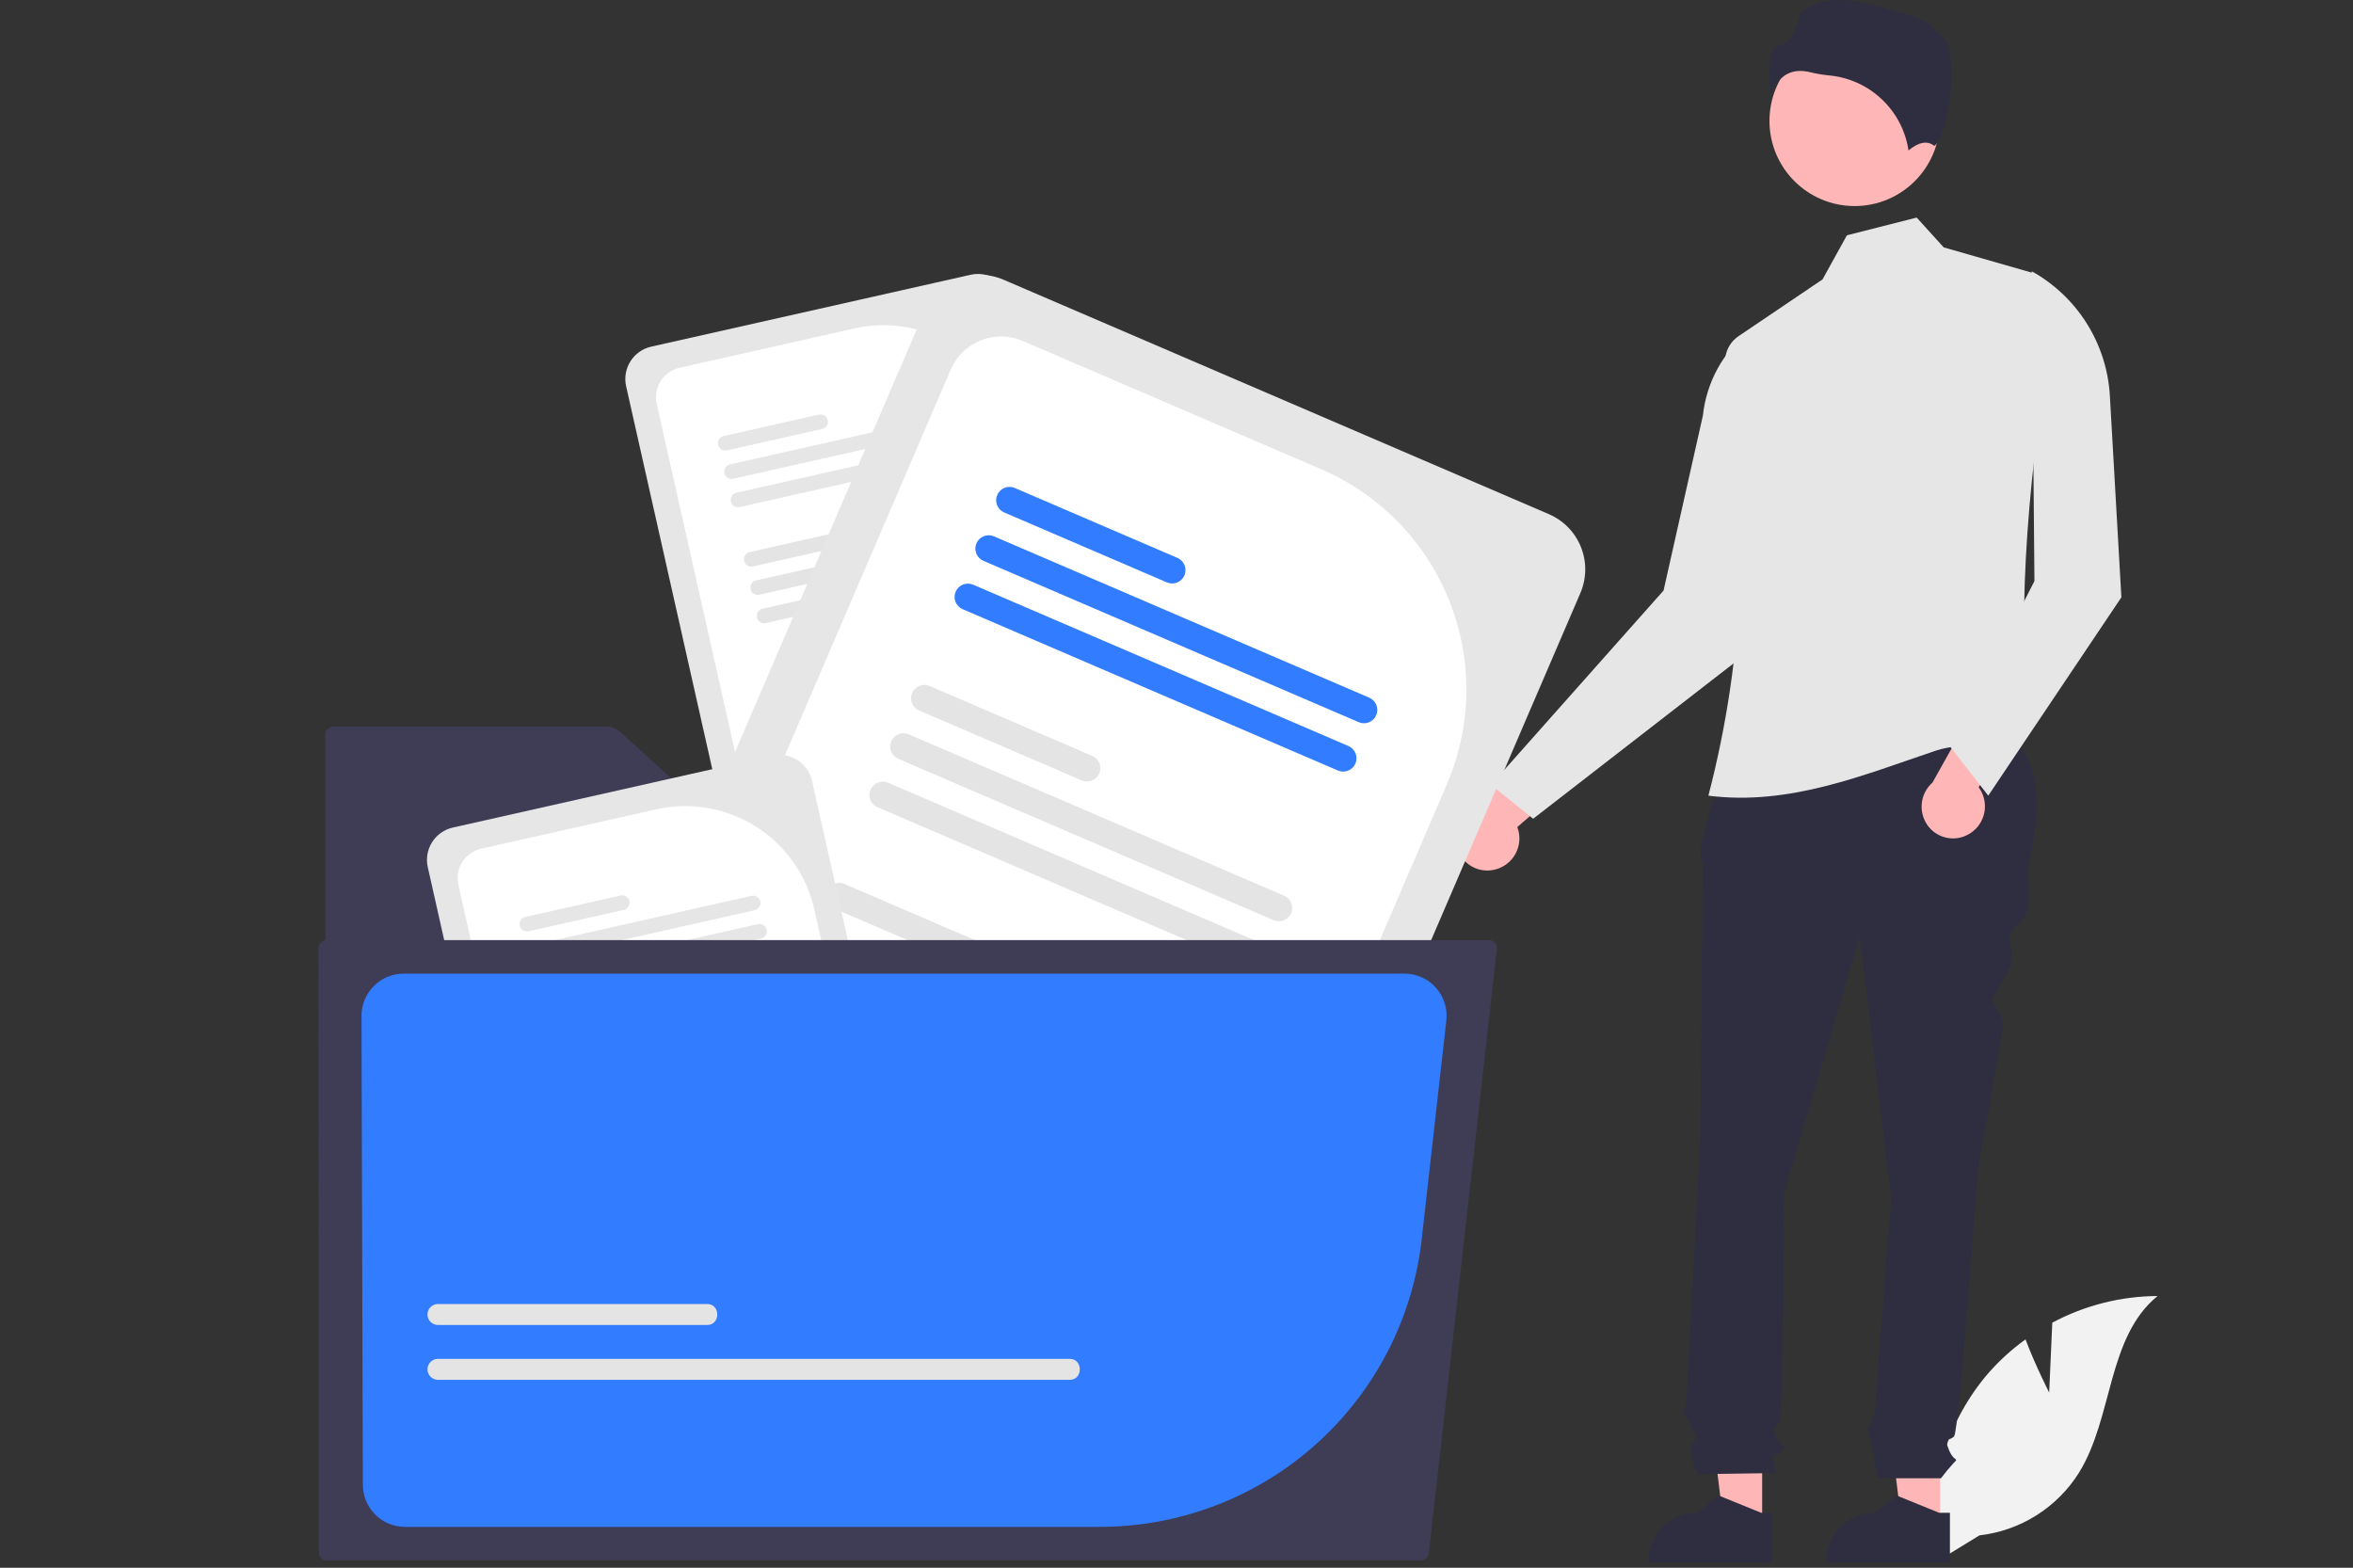 <svg width="866" height="577" viewBox="0 0 866 577" fill="none" xmlns="http://www.w3.org/2000/svg">
<rect x="0" y="0" width="866" height="577" fill="#333333" stroke="none"/>
<g clip-path="url(#clip0_2502_234)">
<path d="M549.817 320.137C552.847 319.504 555.506 317.705 557.222 315.129C558.938 312.552 559.573 309.404 558.989 306.364C558.859 305.693 558.669 305.034 558.422 304.396L589.893 277.267L569.318 271.446L542.587 298.101C539.779 299.44 537.611 301.831 536.552 304.756C535.492 307.681 535.626 310.905 536.925 313.732C538.029 316.104 539.906 318.03 542.248 319.194C544.591 320.358 547.26 320.69 549.817 320.137Z" fill="#FFB6B6"/>
<path d="M754.18 512.528L755.324 486.809C767.248 480.435 780.548 477.068 794.069 477.001C775.46 492.215 777.786 521.542 765.17 542.001C761.186 548.351 755.824 553.724 749.482 557.721C743.139 561.718 735.978 564.237 728.53 565.09L712.958 574.624C710.821 562.712 711.292 550.478 714.339 538.766C717.385 527.053 722.935 516.14 730.605 506.779C734.96 501.57 739.953 496.93 745.468 492.969C749.197 502.803 754.18 512.528 754.18 512.528Z" fill="#F2F2F2"/>
<path d="M714.057 561.388L699.956 561.387L693.248 507L714.059 507.001L714.057 561.388Z" fill="#FFB6B6"/>
<path d="M717.653 575.056L672.187 575.054V574.479C672.187 569.786 674.052 565.285 677.371 561.966C680.689 558.648 685.19 556.783 689.884 556.783H689.885L698.19 550.482L713.685 556.784L717.654 556.784L717.653 575.056Z" fill="#2F2E41"/>
<path d="M648.548 561.388L634.448 561.387L627.74 507L648.551 507.001L648.548 561.388Z" fill="#FFB6B6"/>
<path d="M652.144 575.056L606.679 575.054V574.479C606.679 569.786 608.544 565.285 611.862 561.966C615.181 558.648 619.682 556.783 624.375 556.783H624.376L632.681 550.482L648.176 556.784L652.145 556.784L652.144 575.056Z" fill="#2F2E41"/>
<path d="M642.445 264.048L734.16 266.341C751.579 275.802 751.844 296.279 746.136 320.591C746.136 320.591 748.063 335.041 744.21 338.894C740.356 342.748 738.43 342.748 740.356 349.491C742.283 356.235 732.103 367.249 733.34 368.485C734.576 369.722 737.466 376.465 737.466 376.465L727.833 431.376C727.833 431.376 721.089 526.748 719.162 528.675C717.236 530.602 715.309 528.675 717.236 533.492C719.162 538.309 721.089 536.382 719.162 538.309C717.456 540.149 715.848 542.078 714.346 544.089H691.055C691.055 544.089 689.299 534.455 689.299 533.492C689.299 532.528 687.372 526.748 687.372 525.785C687.372 524.822 689.075 523.119 689.075 523.119C689.663 521.16 690.061 519.15 690.262 517.115C690.262 515.188 696.042 441.01 696.042 441.01L684.482 344.674L656.544 439.083C656.544 439.083 656.544 521.932 654.618 523.858C652.691 525.785 652.691 524.822 653.654 528.675C654.618 532.528 658.471 531.565 655.581 534.455C652.691 537.345 651.728 532.528 652.691 537.345L653.654 542.162L624.754 542.575C624.754 542.575 620.9 534.455 622.827 531.565C624.754 528.675 624.638 529.464 622.288 524.734C619.937 520.005 618.974 519.041 619.937 518.078C620.9 517.115 620.9 511.991 620.9 511.991L625.717 419.816C625.717 419.816 626.681 322.517 626.681 319.627C626.753 318.14 626.479 316.657 625.88 315.293V311.371L629.571 297.47L642.445 264.048Z" fill="#2F2E41"/>
<path d="M548.756 288.845L564.256 301.345L648.756 235.845L643.756 121.845C639.004 125.647 635.053 130.353 632.131 135.692C629.209 141.03 627.375 146.895 626.734 152.947L612.256 217.345L548.756 288.845Z" fill="#E6E6E6"/>
<path d="M628.756 292.845C658.667 296.667 686.225 285.086 712.257 276.345C724.008 272.398 735.847 276.518 746.756 269.845C742.039 223.378 746.619 171.037 756.64 115.258C757.212 112.101 756.615 108.843 754.962 106.093C753.308 103.343 750.711 101.288 747.654 100.312L715.363 91.048L705.421 80.08L679.744 86.598L670.756 102.845L639.869 123.715C638.066 124.932 636.653 126.644 635.8 128.646C634.947 130.647 634.691 132.852 635.061 134.995C644.341 187.452 642.19 241.295 628.756 292.845Z" fill="#E6E6E6"/>
<path d="M724.217 307.227C726.959 305.791 729.027 303.334 729.975 300.387C730.923 297.441 730.675 294.239 729.284 291.474C728.975 290.863 728.613 290.281 728.201 289.735L751.075 255.048L729.693 255.062L711.249 287.999C708.913 290.054 707.48 292.945 707.258 296.048C707.037 299.151 708.046 302.217 710.067 304.582C711.776 306.563 714.107 307.903 716.679 308.384C719.25 308.865 721.908 308.457 724.217 307.227Z" fill="#FFB6B6"/>
<path d="M717.756 274.845L731.756 292.845L780.756 219.845L776.518 145.681C775.979 136.235 773.059 127.08 768.03 119.066C763.001 111.051 756.027 104.439 747.756 99.845L748.756 213.845L717.756 274.845Z" fill="#E6E6E6"/>
<path d="M682.576 75.837C699.882 75.837 713.911 61.808 713.911 44.502C713.911 27.195 699.882 13.166 682.576 13.166C665.27 13.166 651.24 27.195 651.24 44.502C651.24 61.808 665.27 75.837 682.576 75.837Z" fill="#FFB6B6"/>
<path d="M662.61 26.112C663.823 26.121 665.029 26.28 666.203 26.583C668.517 27.14 670.867 27.534 673.236 27.763C680.491 28.445 687.307 31.539 692.597 36.55C697.886 41.56 701.344 48.199 702.418 55.406C704.239 53.819 708.382 50.898 711.778 53.612C711.83 53.655 711.86 53.678 711.979 53.621C714.235 52.551 718.238 39.382 718.36 27.787C718.424 21.632 717.455 13.774 712.477 11.285L712.215 11.154L712.146 10.869C711.814 9.484 708.098 7.121 701.641 5.282C689.906 1.939 672.414 -4.572 662.564 5.011C661.818 8.241 659.393 15.154 656.943 15.938C654.231 16.805 651.888 17.554 651.518 20.881C651.21 25.617 651.232 30.368 651.585 35.101C652.505 32.205 654.309 29.67 656.744 27.854C658.476 26.688 660.523 26.08 662.61 26.112Z" fill="#2F2E41"/>
<path d="M357.277 101.123L239.652 127.586C236.501 128.299 233.761 130.232 232.033 132.963C230.305 135.694 229.732 138.998 230.437 142.151L262.691 285.516L400.894 254.423C402.029 254.171 403.069 253.598 403.887 252.771L371.842 110.338C371.129 107.186 369.196 104.446 366.465 102.719C363.735 100.991 360.43 100.417 357.277 101.123Z" fill="#E6E6E6"/>
<path d="M314.55 120.863L250.088 135.365C247.218 136.014 244.723 137.774 243.149 140.26C241.576 142.746 241.052 145.755 241.694 148.626L272.019 283.416L394.763 255.801L372.678 157.64C369.833 145.062 362.116 134.127 351.218 127.232C340.321 120.338 327.134 118.047 314.55 120.863Z" fill="white"/>
<path d="M371.159 248.535L290.237 266.741C289.89 266.818 289.562 266.963 289.271 267.168C288.98 267.372 288.733 267.632 288.542 267.932C288.352 268.232 288.223 268.567 288.162 268.917C288.101 269.267 288.11 269.626 288.188 269.973C288.266 270.32 288.412 270.648 288.617 270.938C288.822 271.229 289.082 271.476 289.382 271.666C289.683 271.855 290.018 271.984 290.368 272.044C290.719 272.104 291.077 272.095 291.424 272.016L372.345 253.81C372.693 253.733 373.021 253.588 373.312 253.384C373.603 253.18 373.851 252.92 374.042 252.62C374.232 252.319 374.362 251.984 374.423 251.634C374.484 251.284 374.475 250.925 374.397 250.578C374.319 250.231 374.173 249.903 373.968 249.612C373.763 249.322 373.502 249.074 373.201 248.885C372.901 248.695 372.565 248.566 372.215 248.506C371.864 248.447 371.505 248.456 371.159 248.535Z" fill="#E4E4E4"/>
<path d="M368.811 238.104L287.89 256.31C287.19 256.467 286.581 256.897 286.197 257.503C285.813 258.11 285.686 258.844 285.844 259.544C286.001 260.244 286.431 260.853 287.037 261.237C287.644 261.62 288.378 261.748 289.078 261.59L369.999 243.384C370.346 243.306 370.674 243.161 370.965 242.956C371.255 242.751 371.502 242.491 371.692 242.191C371.882 241.891 372.011 241.556 372.072 241.206C372.133 240.856 372.124 240.497 372.046 240.15C371.968 239.804 371.822 239.476 371.617 239.185C371.413 238.895 371.153 238.647 370.852 238.457C370.552 238.267 370.217 238.138 369.867 238.078C369.517 238.017 369.158 238.026 368.811 238.104Z" fill="#E4E4E4"/>
<path d="M320.623 237.992L285.545 245.884C284.845 246.042 284.237 246.47 283.853 247.076C283.47 247.682 283.343 248.416 283.501 249.115C283.658 249.815 284.087 250.423 284.693 250.806C285.298 251.19 286.032 251.317 286.731 251.159L321.809 243.267C322.157 243.19 322.485 243.045 322.776 242.841C323.067 242.637 323.315 242.377 323.506 242.077C323.696 241.776 323.826 241.441 323.887 241.091C323.948 240.741 323.939 240.382 323.861 240.035C323.783 239.688 323.637 239.36 323.432 239.069C323.227 238.779 322.966 238.531 322.666 238.342C322.365 238.152 322.029 238.023 321.679 237.963C321.328 237.904 320.969 237.913 320.623 237.992Z" fill="#E4E4E4"/>
<path d="M361.552 205.836L280.63 224.041C280.284 224.119 279.956 224.265 279.665 224.469C279.375 224.674 279.127 224.934 278.937 225.234C278.554 225.841 278.427 226.575 278.584 227.275C278.742 227.976 279.171 228.584 279.777 228.968C280.384 229.352 281.118 229.479 281.818 229.321L362.74 211.116C363.086 211.038 363.414 210.892 363.705 210.688C363.995 210.483 364.243 210.223 364.433 209.923C364.623 209.622 364.752 209.287 364.812 208.937C364.873 208.587 364.864 208.228 364.786 207.882C364.708 207.535 364.562 207.207 364.358 206.917C364.153 206.626 363.893 206.379 363.592 206.189C363.292 205.999 362.957 205.87 362.607 205.809C362.257 205.749 361.898 205.758 361.552 205.836Z" fill="#E4E4E4"/>
<path d="M359.206 195.409L278.285 213.615C277.938 213.692 277.609 213.837 277.318 214.042C277.028 214.246 276.78 214.506 276.59 214.806C276.399 215.106 276.27 215.441 276.209 215.791C276.148 216.141 276.157 216.5 276.235 216.847C276.313 217.194 276.459 217.522 276.664 217.812C276.869 218.103 277.129 218.35 277.43 218.539C277.73 218.729 278.065 218.858 278.416 218.918C278.766 218.978 279.125 218.969 279.471 218.89L360.393 200.684C360.739 200.607 361.067 200.461 361.358 200.257C361.648 200.052 361.896 199.793 362.086 199.493C362.276 199.193 362.405 198.858 362.465 198.508C362.526 198.158 362.517 197.799 362.439 197.453C362.361 197.106 362.216 196.778 362.011 196.488C361.806 196.198 361.546 195.951 361.246 195.761C360.946 195.571 360.611 195.442 360.261 195.382C359.911 195.322 359.552 195.331 359.206 195.409Z" fill="#E4E4E4"/>
<path d="M311.016 195.293L275.938 203.184C275.591 203.262 275.263 203.408 274.973 203.613C274.682 203.817 274.435 204.077 274.245 204.378C274.055 204.678 273.926 205.013 273.865 205.363C273.805 205.713 273.814 206.072 273.892 206.419C273.97 206.765 274.115 207.093 274.32 207.384C274.525 207.674 274.785 207.921 275.085 208.111C275.385 208.301 275.72 208.43 276.07 208.491C276.42 208.552 276.779 208.543 277.126 208.465L312.204 200.573C312.551 200.495 312.879 200.349 313.169 200.145C313.46 199.94 313.707 199.68 313.897 199.38C314.087 199.079 314.216 198.744 314.276 198.394C314.337 198.044 314.328 197.685 314.25 197.339C314.172 196.992 314.027 196.664 313.822 196.374C313.617 196.083 313.357 195.836 313.057 195.646C312.756 195.456 312.422 195.327 312.072 195.266C311.721 195.206 311.363 195.215 311.016 195.293Z" fill="#E4E4E4"/>
<path d="M351.945 163.136L271.024 181.342C270.324 181.5 269.715 181.929 269.331 182.535C268.947 183.142 268.82 183.876 268.978 184.576C269.135 185.276 269.564 185.885 270.171 186.269C270.777 186.653 271.512 186.78 272.212 186.622L353.133 168.417C353.48 168.339 353.808 168.193 354.098 167.988C354.389 167.784 354.636 167.524 354.826 167.223C355.016 166.923 355.145 166.588 355.206 166.238C355.266 165.888 355.257 165.529 355.179 165.182C355.101 164.836 354.956 164.508 354.751 164.217C354.546 163.927 354.286 163.68 353.986 163.49C353.686 163.3 353.351 163.171 353.001 163.11C352.651 163.049 352.292 163.058 351.945 163.136Z" fill="#E6E6E6"/>
<path d="M349.6 152.71L268.678 170.915C268.331 170.993 268.003 171.139 267.713 171.344C267.422 171.548 267.175 171.808 266.985 172.109C266.601 172.715 266.474 173.449 266.632 174.149C266.789 174.85 267.219 175.459 267.825 175.842C268.432 176.226 269.166 176.353 269.866 176.195L350.788 157.99C351.134 157.912 351.462 157.766 351.753 157.562C352.043 157.357 352.29 157.097 352.48 156.797C352.67 156.496 352.799 156.161 352.86 155.811C352.921 155.461 352.912 155.102 352.834 154.756C352.756 154.409 352.61 154.081 352.405 153.791C352.201 153.5 351.941 153.253 351.64 153.063C351.34 152.873 351.005 152.744 350.655 152.683C350.305 152.623 349.946 152.632 349.6 152.71Z" fill="#E6E6E6"/>
<path d="M301.41 152.592L266.331 160.484C265.631 160.642 265.022 161.071 264.639 161.678C264.255 162.284 264.128 163.018 264.285 163.718C264.443 164.419 264.872 165.028 265.479 165.411C266.085 165.795 266.819 165.922 267.519 165.765L302.598 157.873C302.944 157.795 303.272 157.649 303.563 157.444C303.853 157.24 304.1 156.98 304.29 156.679C304.48 156.379 304.609 156.044 304.67 155.694C304.731 155.344 304.722 154.985 304.644 154.639C304.566 154.292 304.42 153.964 304.215 153.673C304.011 153.383 303.751 153.136 303.45 152.946C303.15 152.756 302.815 152.627 302.465 152.566C302.115 152.505 301.756 152.514 301.41 152.592Z" fill="#E6E6E6"/>
<path d="M122.614 267.463C121.847 267.464 121.112 267.769 120.57 268.311C120.028 268.853 119.723 269.588 119.722 270.355V569.402C119.723 570.169 120.027 570.904 120.57 571.447C121.112 571.989 121.847 572.294 122.614 572.295H497.56C498.326 572.294 499.061 571.989 499.603 571.447C500.146 570.904 500.45 570.169 500.451 569.402V318.358C500.45 317.592 500.146 316.856 499.603 316.314C499.061 315.772 498.326 315.467 497.56 315.466H282.365C280.181 315.468 278.074 314.654 276.459 313.184L228.08 269.226C226.832 268.09 225.205 267.461 223.517 267.463H122.614Z" fill="#3F3D56"/>
<path d="M570.078 189.247L369.315 102.935C363.932 100.629 357.853 100.551 352.413 102.72C346.973 104.889 342.615 109.127 340.296 114.505L235.098 359.2L470.982 460.61C472.917 461.449 475.052 461.713 477.132 461.371L581.647 218.265C583.954 212.882 584.031 206.804 581.862 201.364C579.694 195.924 575.455 191.566 570.078 189.247Z" fill="#E6E6E6"/>
<path d="M486.375 172.757L376.352 125.456C371.451 123.354 365.916 123.283 360.962 125.256C356.008 127.23 352.039 131.088 349.925 135.984L251.019 366.044L460.518 456.112L532.548 288.569C541.754 267.085 542.064 242.827 533.408 221.116C524.752 199.404 507.837 182.013 486.375 172.757Z" fill="white"/>
<path d="M433.611 420.335L295.494 360.956C294.903 360.701 294.267 360.565 293.623 360.555C292.979 360.546 292.339 360.664 291.74 360.902C291.142 361.14 290.596 361.493 290.134 361.943C289.673 362.392 289.304 362.928 289.05 363.519C288.795 364.111 288.66 364.747 288.652 365.391C288.643 366.035 288.762 366.675 289.001 367.273C289.24 367.871 289.595 368.416 290.045 368.877C290.495 369.338 291.031 369.706 291.623 369.959L429.74 429.338C430.332 429.594 430.968 429.73 431.612 429.739C432.256 429.749 432.895 429.631 433.494 429.393C434.092 429.155 434.638 428.801 435.1 428.352C435.562 427.903 435.93 427.367 436.185 426.775C436.439 426.183 436.574 425.547 436.583 424.903C436.591 424.259 436.472 423.619 436.233 423.021C435.994 422.423 435.639 421.878 435.19 421.417C434.74 420.956 434.203 420.588 433.611 420.335Z" fill="#E4E4E4"/>
<path d="M441.265 402.531L303.148 343.152C301.953 342.639 300.603 342.621 299.395 343.103C298.187 343.585 297.22 344.527 296.706 345.722C296.193 346.916 296.175 348.266 296.656 349.474C297.137 350.683 298.079 351.65 299.274 352.164L437.391 411.543C437.982 411.797 438.618 411.933 439.262 411.941C439.907 411.95 440.546 411.832 441.144 411.593C441.743 411.355 442.288 411 442.75 410.551C443.211 410.102 443.58 409.566 443.834 408.974C444.088 408.382 444.224 407.746 444.232 407.102C444.241 406.458 444.123 405.819 443.884 405.22C443.645 404.622 443.291 404.077 442.842 403.615C442.393 403.154 441.857 402.785 441.265 402.531Z" fill="#E4E4E4"/>
<path d="M370.67 351.097L310.799 325.357C310.207 325.102 309.572 324.967 308.928 324.958C308.284 324.949 307.645 325.066 307.047 325.305C306.449 325.543 305.903 325.897 305.442 326.346C304.981 326.795 304.612 327.33 304.358 327.922C304.104 328.513 303.968 329.149 303.96 329.793C303.951 330.437 304.07 331.076 304.309 331.674C304.547 332.272 304.902 332.817 305.351 333.278C305.8 333.739 306.336 334.107 306.928 334.36L366.8 360.1C367.391 360.355 368.027 360.491 368.67 360.5C369.314 360.509 369.953 360.391 370.551 360.153C371.15 359.914 371.695 359.561 372.156 359.112C372.618 358.663 372.986 358.127 373.24 357.535C373.495 356.944 373.63 356.308 373.638 355.664C373.647 355.021 373.528 354.381 373.29 353.783C373.051 353.186 372.697 352.64 372.247 352.179C371.798 351.719 371.262 351.351 370.67 351.097Z" fill="#E4E4E4"/>
<path d="M464.943 347.455L326.826 288.076C325.631 287.564 324.282 287.547 323.075 288.029C321.868 288.512 320.901 289.453 320.388 290.647C319.874 291.842 319.856 293.191 320.337 294.399C320.817 295.606 321.758 296.574 322.951 297.089L461.069 356.467C461.66 356.723 462.297 356.859 462.942 356.869C463.586 356.878 464.226 356.76 464.825 356.522C465.425 356.283 465.971 355.929 466.433 355.48C466.895 355.03 467.264 354.494 467.518 353.901C467.773 353.309 467.908 352.672 467.917 352.028C467.925 351.383 467.806 350.743 467.567 350.144C467.328 349.546 466.973 349 466.523 348.538C466.073 348.077 465.536 347.709 464.943 347.455Z" fill="#E4E4E4"/>
<path d="M472.593 329.66L334.476 270.281C333.885 270.026 333.249 269.89 332.605 269.88C331.961 269.871 331.321 269.989 330.723 270.227C330.124 270.465 329.579 270.819 329.117 271.268C328.655 271.717 328.287 272.253 328.032 272.845C327.778 273.436 327.643 274.072 327.634 274.717C327.626 275.361 327.745 276 327.984 276.598C328.223 277.196 328.577 277.742 329.027 278.202C329.477 278.663 330.014 279.031 330.606 279.285L468.723 338.663C469.314 338.919 469.95 339.055 470.594 339.064C471.238 339.074 471.878 338.956 472.476 338.718C473.075 338.48 473.621 338.126 474.082 337.677C474.544 337.228 474.913 336.692 475.167 336.1C475.421 335.508 475.557 334.872 475.565 334.228C475.573 333.584 475.455 332.945 475.215 332.347C474.976 331.748 474.622 331.203 474.172 330.742C473.722 330.281 473.186 329.914 472.593 329.66Z" fill="#E4E4E4"/>
<path d="M402.002 278.217L342.131 252.477C340.936 251.964 339.586 251.946 338.378 252.428C337.17 252.91 336.203 253.852 335.689 255.047C335.176 256.242 335.158 257.592 335.639 258.8C336.12 260.008 337.062 260.975 338.256 261.49L398.128 287.229C398.72 287.484 399.356 287.62 400 287.628C400.644 287.637 401.284 287.519 401.883 287.28C402.481 287.042 403.027 286.688 403.489 286.238C403.95 285.789 404.319 285.253 404.573 284.661C404.828 284.069 404.963 283.433 404.972 282.789C404.98 282.144 404.862 281.505 404.623 280.906C404.384 280.308 404.03 279.762 403.58 279.301C403.131 278.839 402.594 278.471 402.002 278.217Z" fill="#E4E4E4"/>
<path d="M496.276 274.575L358.159 215.196C356.964 214.684 355.615 214.668 354.408 215.15C353.201 215.632 352.235 216.573 351.722 217.767C351.208 218.962 351.19 220.31 351.67 221.518C352.151 222.726 353.091 223.693 354.284 224.208L492.401 283.587C492.993 283.842 493.629 283.977 494.273 283.986C494.918 283.995 495.557 283.877 496.156 283.638C496.754 283.4 497.3 283.046 497.762 282.596C498.223 282.147 498.592 281.611 498.846 281.019C499.101 280.427 499.236 279.791 499.245 279.146C499.253 278.502 499.135 277.863 498.896 277.264C498.657 276.666 498.303 276.12 497.853 275.659C497.404 275.197 496.868 274.829 496.276 274.575Z" fill="#317CFF"/>
<path d="M503.926 256.779L365.809 197.401C364.614 196.888 363.265 196.872 362.058 197.354C360.85 197.836 359.884 198.777 359.37 199.972C358.857 201.166 358.839 202.515 359.319 203.723C359.8 204.931 360.741 205.898 361.934 206.413L500.051 265.792C500.644 266.048 501.28 266.186 501.926 266.196C502.571 266.206 503.212 266.088 503.812 265.85C504.412 265.612 504.959 265.258 505.421 264.808C505.884 264.358 506.253 263.821 506.508 263.228C506.763 262.636 506.898 261.998 506.907 261.353C506.915 260.708 506.795 260.067 506.556 259.468C506.316 258.869 505.96 258.323 505.509 257.862C505.057 257.4 504.52 257.032 503.926 256.779Z" fill="#317CFF"/>
<path d="M433.335 205.336L373.464 179.596C372.269 179.083 370.919 179.065 369.711 179.547C368.503 180.029 367.536 180.971 367.022 182.166C366.508 183.361 366.49 184.711 366.971 185.919C367.453 187.127 368.394 188.095 369.589 188.609L429.46 214.348C430.052 214.603 430.688 214.739 431.333 214.747C431.977 214.756 432.617 214.638 433.215 214.4C433.814 214.161 434.359 213.807 434.821 213.358C435.283 212.908 435.651 212.372 435.906 211.78C436.16 211.188 436.296 210.552 436.304 209.908C436.313 209.264 436.194 208.624 435.955 208.025C435.717 207.427 435.362 206.881 434.913 206.42C434.463 205.959 433.927 205.59 433.335 205.336Z" fill="#317CFF"/>
<path d="M284.277 278.123L166.652 304.586C163.501 305.299 160.761 307.232 159.033 309.963C157.305 312.694 156.732 315.998 157.437 319.151L189.691 462.516L327.894 431.423C329.029 431.171 330.069 430.598 330.887 429.771L298.842 287.338C298.129 284.186 296.196 281.446 293.465 279.719C290.735 277.991 287.43 277.417 284.277 278.123Z" fill="#E6E6E6"/>
<path d="M241.55 297.863L177.088 312.365C174.218 313.014 171.723 314.774 170.149 317.26C168.576 319.746 168.052 322.755 168.694 325.626L199.019 460.416L321.763 432.801L299.678 334.64C296.833 322.062 289.116 311.127 278.218 304.232C267.321 297.338 254.134 295.047 241.55 297.863Z" fill="white"/>
<path d="M298.159 425.535L217.237 443.741C216.89 443.818 216.562 443.963 216.271 444.168C215.98 444.372 215.733 444.632 215.542 444.932C215.352 445.232 215.223 445.567 215.162 445.917C215.101 446.267 215.11 446.626 215.188 446.973C215.266 447.32 215.412 447.648 215.617 447.938C215.822 448.229 216.082 448.476 216.382 448.666C216.683 448.855 217.018 448.984 217.368 449.044C217.719 449.104 218.077 449.095 218.424 449.016L299.345 430.81C299.693 430.733 300.021 430.588 300.312 430.384C300.603 430.18 300.851 429.92 301.042 429.62C301.232 429.319 301.362 428.984 301.423 428.634C301.484 428.284 301.475 427.925 301.397 427.578C301.319 427.231 301.173 426.903 300.968 426.612C300.763 426.322 300.502 426.074 300.201 425.885C299.901 425.695 299.565 425.566 299.215 425.506C298.864 425.447 298.505 425.456 298.159 425.535Z" fill="#E4E4E4"/>
<path d="M295.811 415.104L214.89 433.31C214.19 433.467 213.581 433.897 213.197 434.503C212.813 435.11 212.686 435.844 212.844 436.544C213.001 437.244 213.431 437.853 214.037 438.237C214.644 438.621 215.378 438.748 216.078 438.59L296.999 420.384C297.7 420.227 298.309 419.798 298.692 419.191C299.076 418.585 299.203 417.85 299.046 417.15C298.888 416.45 298.459 415.841 297.852 415.457C297.246 415.074 296.512 414.947 295.811 415.104Z" fill="#E4E4E4"/>
<path d="M247.623 414.992L212.545 422.884C212.198 422.962 211.871 423.108 211.58 423.312C211.29 423.517 211.043 423.776 210.853 424.076C210.664 424.376 210.535 424.711 210.474 425.061C210.414 425.41 210.423 425.769 210.501 426.115C210.578 426.461 210.724 426.789 210.928 427.079C211.133 427.369 211.393 427.616 211.693 427.806C211.993 427.996 212.327 428.125 212.677 428.185C213.027 428.246 213.385 428.237 213.731 428.159L248.809 420.267C249.157 420.19 249.485 420.045 249.776 419.841C250.067 419.637 250.315 419.377 250.506 419.077C250.696 418.776 250.826 418.442 250.887 418.091C250.948 417.741 250.939 417.382 250.861 417.035C250.783 416.688 250.637 416.36 250.432 416.069C250.227 415.779 249.966 415.531 249.666 415.342C249.365 415.152 249.029 415.023 248.679 414.963C248.328 414.904 247.969 414.913 247.623 414.992Z" fill="#E4E4E4"/>
<path d="M288.552 382.836L207.63 401.041C207.284 401.119 206.956 401.265 206.665 401.469C206.375 401.674 206.127 401.934 205.937 402.234C205.554 402.841 205.427 403.575 205.584 404.275C205.742 404.976 206.171 405.585 206.777 405.968C207.384 406.352 208.118 406.479 208.818 406.321L289.74 388.116C290.44 387.958 291.049 387.529 291.433 386.923C291.816 386.316 291.943 385.582 291.786 384.882C291.628 384.181 291.199 383.572 290.593 383.189C289.986 382.805 289.252 382.678 288.552 382.836Z" fill="#E4E4E4"/>
<path d="M286.206 372.409L205.285 390.615C204.938 390.692 204.609 390.837 204.318 391.042C204.028 391.246 203.78 391.506 203.59 391.806C203.399 392.106 203.27 392.441 203.209 392.791C203.148 393.141 203.157 393.5 203.235 393.847C203.313 394.194 203.459 394.522 203.664 394.812C203.869 395.102 204.129 395.35 204.43 395.539C204.73 395.729 205.065 395.858 205.416 395.918C205.766 395.978 206.125 395.969 206.471 395.89L287.393 377.684C287.739 377.606 288.067 377.461 288.358 377.257C288.648 377.052 288.896 376.793 289.086 376.493C289.276 376.193 289.405 375.858 289.466 375.508C289.526 375.158 289.517 374.799 289.439 374.453C289.361 374.106 289.216 373.778 289.011 373.488C288.806 373.198 288.546 372.951 288.246 372.761C287.946 372.571 287.611 372.442 287.261 372.382C286.911 372.322 286.552 372.331 286.206 372.409Z" fill="#E4E4E4"/>
<path d="M238.016 372.293L202.938 380.184C202.238 380.342 201.629 380.771 201.245 381.378C200.861 381.984 200.734 382.718 200.892 383.419C201.049 384.119 201.478 384.728 202.085 385.111C202.692 385.495 203.426 385.622 204.126 385.465L239.204 377.573C239.904 377.415 240.513 376.986 240.897 376.38C241.281 375.773 241.408 375.039 241.25 374.339C241.093 373.638 240.663 373.03 240.057 372.646C239.45 372.262 238.716 372.135 238.016 372.293Z" fill="#E4E4E4"/>
<path d="M278.945 340.136L198.024 358.342C197.677 358.42 197.349 358.565 197.059 358.77C196.768 358.975 196.521 359.235 196.331 359.535C195.947 360.142 195.82 360.876 195.978 361.576C196.135 362.276 196.564 362.885 197.171 363.269C197.777 363.653 198.512 363.78 199.212 363.622L280.133 345.417C280.48 345.339 280.808 345.193 281.098 344.988C281.389 344.784 281.636 344.524 281.826 344.223C282.016 343.923 282.145 343.588 282.206 343.238C282.266 342.888 282.257 342.529 282.179 342.182C282.101 341.836 281.956 341.508 281.751 341.217C281.546 340.927 281.286 340.68 280.986 340.49C280.686 340.3 280.351 340.171 280.001 340.11C279.651 340.049 279.292 340.058 278.945 340.136Z" fill="#E6E6E6"/>
<path d="M276.6 329.71L195.678 347.915C195.331 347.993 195.003 348.139 194.713 348.344C194.422 348.548 194.175 348.808 193.985 349.109C193.601 349.715 193.474 350.449 193.632 351.149C193.789 351.85 194.219 352.459 194.825 352.842C195.432 353.226 196.166 353.353 196.866 353.196L277.788 334.99C278.488 334.832 279.097 334.403 279.48 333.797C279.864 333.19 279.991 332.456 279.834 331.756C279.676 331.055 279.247 330.447 278.64 330.063C278.034 329.679 277.3 329.552 276.6 329.71Z" fill="#E6E6E6"/>
<path d="M228.41 329.592L193.331 337.484C192.631 337.642 192.022 338.071 191.639 338.678C191.255 339.284 191.128 340.018 191.285 340.718C191.443 341.419 191.872 342.028 192.479 342.411C193.085 342.795 193.819 342.922 194.519 342.765L229.598 334.873C229.944 334.795 230.272 334.649 230.563 334.444C230.853 334.24 231.1 333.98 231.29 333.679C231.48 333.379 231.609 333.044 231.67 332.694C231.731 332.344 231.722 331.985 231.644 331.639C231.566 331.292 231.42 330.964 231.215 330.673C231.011 330.383 230.751 330.136 230.45 329.946C230.15 329.756 229.815 329.627 229.465 329.566C229.115 329.505 228.756 329.514 228.41 329.592Z" fill="#E6E6E6"/>
<path d="M120.13 346.009C119.75 346.009 119.374 346.083 119.023 346.229C118.672 346.374 118.353 346.587 118.085 346.855C117.816 347.124 117.603 347.443 117.458 347.793C117.312 348.144 117.237 348.52 117.237 348.9C117.237 349.008 117.326 571.727 117.326 571.727C117.406 572.433 117.742 573.086 118.273 573.56C118.803 574.034 119.489 574.295 120.2 574.295H522.973C523.684 574.296 524.37 574.034 524.901 573.56C525.431 573.086 525.768 572.433 525.847 571.727L550.917 349.225C550.963 348.82 550.923 348.411 550.799 348.023C550.676 347.635 550.472 347.277 550.2 346.974C549.931 346.668 549.598 346.424 549.227 346.258C548.855 346.092 548.452 346.007 548.044 346.009L120.13 346.009Z" fill="#3F3D56"/>
<path d="M148.552 358.339C144.465 358.351 140.548 359.97 137.646 362.847C134.744 365.724 133.09 369.627 133.043 373.713L133.546 546.32C133.528 548.368 133.916 550.4 134.687 552.297C135.459 554.194 136.598 555.92 138.04 557.375C139.482 558.829 141.198 559.984 143.089 560.772C144.979 561.559 147.007 561.965 149.055 561.965H404.732C434.056 561.984 462.358 551.192 484.223 531.652C506.088 512.112 519.982 485.196 523.246 456.055L532.313 375.585C532.557 373.415 532.341 371.219 531.678 369.138C531.015 367.058 529.92 365.141 528.466 363.513C527.011 361.885 525.229 360.583 523.236 359.691C521.243 358.8 519.084 358.339 516.901 358.339H148.552ZM540.363 358.339L540.317 357.339H540.363V358.339Z" fill="#317CFF"/>
<path d="M260.235 487.656H161.189C160.165 487.656 159.184 487.249 158.46 486.526C157.736 485.802 157.33 484.82 157.33 483.797C157.33 482.773 157.736 481.792 158.46 481.068C159.184 480.345 160.165 479.938 161.189 479.938H260.235C265.211 479.868 265.261 487.726 260.235 487.656Z" fill="#E4E4E4"/>
<path d="M393.661 507.842H161.189C160.165 507.842 159.184 507.436 158.46 506.712C157.736 505.988 157.33 505.007 157.33 503.983C157.33 502.96 157.736 501.978 158.46 501.255C159.184 500.531 160.165 500.124 161.189 500.124H393.661C398.638 500.055 398.687 507.912 393.661 507.842Z" fill="#E4E4E4"/>
</g>
<defs>
<clipPath id="clip0_2502_234">
<rect width="865.67" height="576.443" fill="white"/>
</clipPath>
</defs>
</svg>
